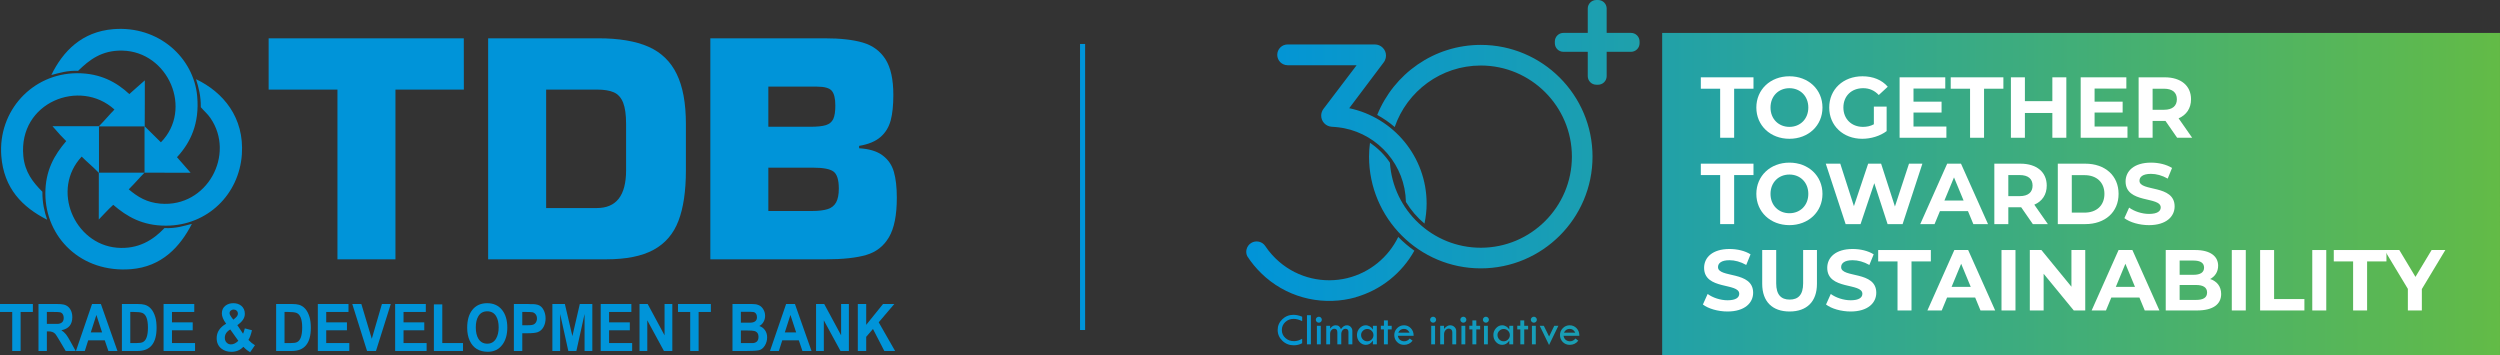 <?xml version="1.0" encoding="utf-8"?>
<!-- Generator: Adobe Illustrator 16.0.0, SVG Export Plug-In . SVG Version: 6.00 Build 0)  -->
<!DOCTYPE svg PUBLIC "-//W3C//DTD SVG 1.1//EN" "http://www.w3.org/Graphics/SVG/1.1/DTD/svg11.dtd">
<svg version="1.1" id="Layer_1" xmlns="http://www.w3.org/2000/svg" xmlns:xlink="http://www.w3.org/1999/xlink" x="0px" y="0px"
	 width="1051.561px" height="149.404px" viewBox="0 0 1051.561 149.404" enable-background="new 0 0 1051.561 149.404"
	 xml:space="preserve">
<rect x="0" y="0" width="1051.561" height="149.404" fill="#333333" stroke="none"/>
<g>
	<defs>
		<path id="SVGID_1_" d="M553.919,144.832h1.629v-7.798h-1.629V144.832z M602.004,144.832h1.624v-7.798h-1.624V144.832z
			 M614.718,144.832h1.62v-7.798h-1.62V144.832z M624.202,144.832h1.623v-7.798h-1.623V144.832z M644.363,144.832h1.626v-7.798
			h-1.626V144.832z M653.759,137.034l-2.167,4.509l-2.229-4.509h-1.724l3.931,8.092l3.925-8.092H653.759z M565.223,137.206
			c-0.387,0.259-0.78,0.671-1.192,1.239c-0.23-0.568-0.519-0.98-0.851-1.239c-0.339-0.254-0.803-0.384-1.396-0.384
			c-0.452,0-0.854,0.114-1.208,0.342c-0.348,0.224-0.716,0.587-1.098,1.075v-1.205h-1.625v7.798h1.625v-4.396
			c0-0.611,0.173-1.121,0.521-1.536c0.344-0.415,0.768-0.624,1.265-0.624c0.84,0,1.258,0.51,1.258,1.528v5.027h1.645v-4.242
			c0-0.647,0.169-1.191,0.504-1.631c0.341-0.443,0.75-0.662,1.238-0.662c0.852,0,1.277,0.432,1.277,1.292v5.243h1.646v-5.667
			c0-0.637-0.224-1.184-0.676-1.65c-0.449-0.462-0.98-0.692-1.602-0.692C566.05,136.822,565.601,136.952,565.223,137.206
			 M573.262,142.784c-0.503-0.519-0.759-1.145-0.759-1.883c0-0.677,0.259-1.273,0.781-1.773c0.514-0.504,1.122-0.756,1.813-0.756
			c0.718,0,1.328,0.252,1.843,0.759c0.51,0.507,0.762,1.112,0.762,1.827c0,0.71-0.252,1.316-0.762,1.83
			c-0.515,0.513-1.125,0.77-1.843,0.77C574.381,143.557,573.766,143.296,573.262,142.784 M571.877,138.048
			c-0.735,0.812-1.101,1.766-1.101,2.853c0,1.158,0.362,2.133,1.091,2.939c0.728,0.804,1.604,1.21,2.634,1.21
			c1.183,0,2.173-0.592,2.975-1.769v1.55h1.645v-7.798h-1.645v1.593c-0.302-0.539-0.725-0.972-1.274-1.304
			c-0.547-0.332-1.125-0.501-1.74-0.501C573.472,136.822,572.612,137.228,571.877,138.048 M590.553,138.334
			c1.03,0,1.811,0.534,2.342,1.601h-4.764C588.617,138.869,589.425,138.334,590.553,138.334 M587.655,138.04
			c-0.79,0.805-1.185,1.765-1.185,2.861c0,1.18,0.392,2.163,1.171,2.956c0.778,0.796,1.749,1.193,2.911,1.193
			c1.51,0,2.717-0.585,3.617-1.75l-1.199-0.906c-0.632,0.777-1.413,1.163-2.344,1.163c-0.605,0-1.165-0.186-1.679-0.552
			c-0.514-0.367-0.841-0.951-0.986-1.755h6.651c0.012-1.309-0.381-2.372-1.182-3.202c-0.798-0.82-1.76-1.227-2.879-1.227
			C589.41,136.822,588.444,137.225,587.655,138.04 M608.67,137.186c-0.384,0.245-0.811,0.623-1.284,1.148v-1.301h-1.607v7.798h1.629
			v-4.242c0-0.654,0.196-1.21,0.593-1.678c0.399-0.464,0.87-0.693,1.417-0.693c0.424,0,0.769,0.138,1.045,0.414
			c0.273,0.276,0.411,0.631,0.411,1.054v5.146h1.645v-5.624c0-0.659-0.252-1.221-0.753-1.688c-0.501-0.468-1.101-0.698-1.807-0.698
			C609.484,136.822,609.058,136.939,608.67,137.186 M630.634,142.784c-0.5-0.519-0.756-1.145-0.756-1.883
			c0-0.677,0.261-1.273,0.778-1.773c0.519-0.504,1.125-0.756,1.815-0.756c0.718,0,1.329,0.252,1.838,0.759
			c0.512,0.507,0.767,1.112,0.767,1.827c0,0.71-0.255,1.316-0.767,1.83c-0.509,0.513-1.12,0.77-1.838,0.77
			S631.141,143.296,630.634,142.784 M629.252,138.048c-0.734,0.812-1.101,1.766-1.101,2.853c0,1.158,0.363,2.133,1.089,2.939
			c0.728,0.804,1.606,1.21,2.636,1.21c1.18,0,2.174-0.592,2.976-1.769v1.55h1.642v-7.798h-1.642v1.593
			c-0.305-0.539-0.729-0.972-1.278-1.304c-0.546-0.332-1.125-0.501-1.736-0.501C630.847,136.822,629.987,137.228,629.252,138.048
			 M660.254,138.334c1.034,0,1.814,0.534,2.344,1.601h-4.761C658.322,138.869,659.128,138.334,660.254,138.334 M657.357,138.04
			c-0.79,0.805-1.187,1.765-1.187,2.861c0,1.18,0.394,2.163,1.171,2.956c0.784,0.796,1.755,1.193,2.912,1.193
			c1.511,0,2.717-0.585,3.616-1.75l-1.196-0.906c-0.633,0.777-1.413,1.163-2.342,1.163c-0.609,0-1.165-0.186-1.678-0.552
			c-0.517-0.367-0.846-0.951-0.989-1.755h6.653c0.009-1.309-0.381-2.372-1.181-3.202c-0.806-0.82-1.764-1.227-2.884-1.227
			C659.115,136.822,658.146,137.225,657.357,138.04 M582.114,134.769v2.253h-1.291v1.519h1.291v6.291h1.644v-6.291h1.625v-1.507
			h-1.625v-2.265H582.114z M619.328,134.769v2.253h-1.297v1.519h1.297v6.291h1.645v-6.291h1.622v-1.507h-1.622v-2.265H619.328z
			 M639.49,134.769v2.253h-1.295v1.519h1.295v6.291h1.644v-6.291h1.624v-1.507h-1.624v-2.265H639.49z M553.837,133.593
			c-0.252,0.247-0.376,0.546-0.376,0.881c0,0.354,0.124,0.646,0.376,0.892c0.258,0.249,0.552,0.365,0.897,0.365
			c0.341,0,0.636-0.116,0.886-0.365c0.244-0.246,0.37-0.538,0.37-0.892c0-0.335-0.126-0.634-0.37-0.881
			c-0.25-0.25-0.545-0.373-0.886-0.373C554.389,133.22,554.095,133.343,553.837,133.593 M601.918,133.593
			c-0.255,0.247-0.378,0.546-0.378,0.881c0,0.354,0.123,0.646,0.378,0.892c0.249,0.249,0.547,0.365,0.895,0.365
			c0.341,0,0.633-0.116,0.886-0.365c0.245-0.246,0.374-0.538,0.374-0.892c0-0.335-0.129-0.634-0.374-0.881
			c-0.253-0.25-0.545-0.373-0.886-0.373C602.465,133.22,602.167,133.343,601.918,133.593 M614.633,133.593
			c-0.253,0.247-0.379,0.546-0.379,0.881c0,0.354,0.126,0.646,0.379,0.892c0.248,0.249,0.547,0.365,0.897,0.365
			c0.341,0,0.636-0.116,0.882-0.365c0.248-0.246,0.374-0.538,0.374-0.892c0-0.335-0.126-0.634-0.374-0.881
			c-0.246-0.25-0.541-0.373-0.882-0.373C615.18,133.22,614.881,133.343,614.633,133.593 M624.12,133.593
			c-0.256,0.247-0.379,0.546-0.379,0.881c0,0.354,0.123,0.646,0.379,0.892c0.248,0.249,0.547,0.365,0.896,0.365
			c0.339,0,0.634-0.116,0.878-0.365c0.252-0.246,0.375-0.538,0.375-0.892c0-0.335-0.123-0.634-0.375-0.881
			c-0.244-0.25-0.539-0.373-0.878-0.373C624.667,133.22,624.368,133.343,624.12,133.593 M644.28,133.593
			c-0.254,0.247-0.378,0.546-0.378,0.881c0,0.354,0.124,0.646,0.378,0.892c0.252,0.249,0.551,0.365,0.895,0.365
			c0.34,0,0.638-0.116,0.885-0.365c0.249-0.246,0.371-0.538,0.371-0.892c0-0.335-0.122-0.634-0.371-0.881
			c-0.247-0.25-0.545-0.373-0.885-0.373C644.831,133.22,644.532,133.343,644.28,133.593 M549.746,144.832h1.644v-12.26h-1.644
			V144.832z M539.365,134.284c-1.295,1.251-1.946,2.747-1.946,4.499c0,1.777,0.664,3.298,1.985,4.562
			c1.32,1.266,2.917,1.893,4.783,1.893c1.269,0,2.448-0.292,3.536-0.866v-1.881c-1.194,0.672-2.33,1.011-3.399,1.011
			c-1.476,0-2.701-0.448-3.678-1.346c-0.981-0.894-1.473-2.014-1.473-3.354c0-1.315,0.482-2.425,1.438-3.328
			s2.133-1.353,3.534-1.353c1.088,0,2.283,0.316,3.577,0.953v-1.859c-1.258-0.527-2.478-0.797-3.654-0.797
			C542.237,132.417,540.67,133.042,539.365,134.284 M566.723,116.975v0.006c-9.841,2.379-20.566,0.086-28.649-6.865
			c-2.209-1.896-4.204-4.105-5.889-6.644c-0.594-0.873-1.495-1.544-2.605-1.803c-2.348-0.556-4.705,0.895-5.261,3.246
			c-0.235,0.983-0.102,1.964,0.291,2.821c1.74,2.71,3.759,5.126,5.981,7.277c0.019,0.023,1.188,1.125,1.764,1.626
			c0.01,0.006,0.017,0.015,0.025,0.021c10.667,9.204,24.988,12.01,37.891,8.381l-0.007-0.046
			c10.566-3.003,19.408-10.131,24.646-19.547c-2.428-1.724-4.699-3.657-6.771-5.79C583.979,108.223,576.157,114.673,566.723,116.975
			 M579.289,48.342c2.64,1.442,5.102,3.147,7.354,5.09c5.183-15.032,19.442-25.872,36.215-25.872
			c21.131,0,38.32,17.189,38.32,38.321c0,21.132-17.189,38.321-38.32,38.321c-20.275,0-36.901-15.833-38.222-35.776
			c-2.215-3.294-5.073-6.131-8.389-8.362c-0.24,1.909-0.391,3.845-0.391,5.817c0,25.92,21.083,47,47.001,47
			c25.916,0,47-21.079,47-47c0-25.913-21.084-46.999-47-46.999C603.145,18.882,586.256,31.098,579.289,48.342 M541.607,18.697
			c-2.403,0.003-4.349,1.942-4.364,4.342v0.059c0.016,2.4,1.964,4.34,4.368,4.34c0.012,0,0.006,0.003,0.018,0.006h5.557h23.443
			l-13.98,18.402c-0.574,0.782-0.922,1.741-0.922,2.789c0,2.47,1.92,4.495,4.349,4.671c0.424,0.024,0.953,0.061,1.556,0.117
			c0.968,0.072,1.929,0.193,2.872,0.353c0.28,0.046,0.554,0.092,0.83,0.144c14.617,2.877,25.709,15.646,26.028,31.022
			c2.093,3.446,4.732,6.521,7.807,9.109c0.577-2.729,0.903-5.545,0.903-8.442c0-19.709-13.995-36.213-32.568-40.104l0.024-0.008
			l14.516-19.289v-0.002c0.216-0.28,0.381-0.594,0.529-0.919c0.261-0.582,0.415-1.224,0.415-1.903c0-2.585-2.1-4.687-4.688-4.687
			H541.607z M699.146,149.404h352.409V13.839H699.146V149.404z M671.454,0c-1.994,0-3.607,1.61-3.607,3.607v10.228h-10.234
			c-1.994,0-3.608,1.62-3.608,3.615v0.738c0,1.988,1.614,3.608,3.608,3.608h10.234v10.236c0,1.988,1.613,3.608,3.607,3.608h0.738
			c1.991,0,3.611-1.62,3.611-3.608V21.796h10.233c1.991,0,3.609-1.62,3.609-3.608V17.45c0-1.995-1.618-3.615-3.609-3.615h-10.233
			V3.607c0-1.997-1.62-3.607-3.611-3.607H671.454z"/>
	</defs>
	<clipPath id="SVGID_2_">
		<use xlink:href="#SVGID_1_"  overflow="visible"/>
	</clipPath>
	
		<linearGradient id="SVGID_3_" gradientUnits="userSpaceOnUse" x1="-9.765625e-004" y1="149.404" x2="1" y2="149.404" gradientTransform="matrix(527.355 0 0 -527.355 524.25 78863.711)">
		<stop  offset="0" style="stop-color:#0094D9"/>
		<stop  offset="1" style="stop-color:#63BB46"/>
	</linearGradient>
	<rect x="524.083" clip-path="url(#SVGID_2_)" fill="url(#SVGID_3_)" width="527.473" height="149.404"/>
</g>
<g>
	<defs>
		<rect id="SVGID_4_" width="1051.557" height="149.404"/>
	</defs>
	<clipPath id="SVGID_5_">
		<use xlink:href="#SVGID_4_"  overflow="visible"/>
	</clipPath>
	<polygon clip-path="url(#SVGID_5_)" fill="#FFFFFF" points="723.541,37.315 715.406,37.315 715.406,32.522 737.559,32.522 
		737.559,37.315 729.424,37.315 729.424,57.943 723.541,57.943 	"/>
	<path clip-path="url(#SVGID_5_)" fill="#FFFFFF" d="M738.761,45.232c0-7.554,5.883-13.146,13.909-13.146
		c7.989,0,13.909,5.556,13.909,13.146c0,7.591-5.92,13.146-13.909,13.146C744.644,58.378,738.761,52.786,738.761,45.232
		 M760.623,45.232c0-4.83-3.413-8.135-7.953-8.135c-4.539,0-7.953,3.305-7.953,8.135s3.414,8.135,7.953,8.135
		C757.21,53.367,760.623,50.062,760.623,45.232"/>
	<path clip-path="url(#SVGID_5_)" fill="#FFFFFF" d="M788.191,44.833h5.375v10.314c-2.796,2.106-6.646,3.232-10.277,3.232
		c-7.99,0-13.873-5.483-13.873-13.147c0-7.662,5.883-13.145,13.981-13.145c4.468,0,8.172,1.524,10.641,4.393l-3.776,3.487
		c-1.853-1.961-3.995-2.869-6.573-2.869c-4.939,0-8.316,3.304-8.316,8.134c0,4.758,3.377,8.135,8.244,8.135
		c1.597,0,3.087-0.29,4.575-1.089V44.833z"/>
	<polygon clip-path="url(#SVGID_5_)" fill="#FFFFFF" points="818.701,53.222 818.701,57.943 799.018,57.943 799.018,32.522 
		818.229,32.522 818.229,37.243 804.865,37.243 804.865,42.763 816.668,42.763 816.668,47.338 804.865,47.338 804.865,53.222 	"/>
	<polygon clip-path="url(#SVGID_5_)" fill="#FFFFFF" points="828.656,37.315 820.521,37.315 820.521,32.522 842.674,32.522 
		842.674,37.315 834.539,37.315 834.539,57.943 828.656,57.943 	"/>
	<polygon clip-path="url(#SVGID_5_)" fill="#FFFFFF" points="869.152,32.522 869.152,57.943 863.27,57.943 863.27,47.52 
		851.721,47.52 851.721,57.943 845.838,57.943 845.838,32.522 851.721,32.522 851.721,42.545 863.27,42.545 863.27,32.522 	"/>
	<polygon clip-path="url(#SVGID_5_)" fill="#FFFFFF" points="894.868,53.222 894.868,57.943 875.186,57.943 875.186,32.522 
		894.396,32.522 894.396,37.243 881.032,37.243 881.032,42.763 892.835,42.763 892.835,47.338 881.032,47.338 881.032,53.222 	"/>
	<path clip-path="url(#SVGID_5_)" fill="#FFFFFF" d="M915.754,57.943l-4.902-7.082h-0.291h-5.12v7.082h-5.883V32.522h11.003
		c6.791,0,11.04,3.522,11.04,9.224c0,3.813-1.925,6.61-5.229,8.026l5.702,8.171H915.754z M910.234,37.315h-4.794v8.861h4.794
		c3.595,0,5.411-1.67,5.411-4.43C915.646,38.95,913.829,37.315,910.234,37.315"/>
	<polygon clip-path="url(#SVGID_5_)" fill="#FFFFFF" points="723.541,73.637 715.406,73.637 715.406,68.844 737.559,68.844 
		737.559,73.637 729.424,73.637 729.424,94.265 723.541,94.265 	"/>
	<path clip-path="url(#SVGID_5_)" fill="#FFFFFF" d="M738.761,81.554c0-7.554,5.883-13.146,13.909-13.146
		c7.989,0,13.909,5.556,13.909,13.146c0,7.591-5.92,13.146-13.909,13.146C744.644,94.701,738.761,89.108,738.761,81.554
		 M760.623,81.554c0-4.83-3.413-8.135-7.953-8.135c-4.539,0-7.953,3.305-7.953,8.135s3.414,8.135,7.953,8.135
		C757.21,89.689,760.623,86.384,760.623,81.554"/>
	<polygon clip-path="url(#SVGID_5_)" fill="#FFFFFF" points="808.602,68.844 800.285,94.265 793.966,94.265 788.373,77.051 
		782.6,94.265 776.316,94.265 767.964,68.844 774.065,68.844 779.803,86.711 785.795,68.844 791.242,68.844 797.053,86.857 
		802.973,68.844 	"/>
	<path clip-path="url(#SVGID_5_)" fill="#FFFFFF" d="M827.783,88.818H815.98l-2.252,5.447H807.7l11.331-25.421h5.811l11.366,25.421
		h-6.174L827.783,88.818z M825.931,84.351l-4.03-9.732l-4.032,9.732H825.931z"/>
	<path clip-path="url(#SVGID_5_)" fill="#FFFFFF" d="M855.061,94.265l-4.902-7.082h-0.291h-5.12v7.082h-5.883V68.844h11.003
		c6.791,0,11.04,3.522,11.04,9.224c0,3.813-1.925,6.61-5.229,8.026l5.702,8.171H855.061z M849.541,73.637h-4.794v8.861h4.794
		c3.595,0,5.411-1.67,5.411-4.431C854.952,75.272,853.136,73.637,849.541,73.637"/>
	<path clip-path="url(#SVGID_5_)" fill="#FFFFFF" d="M865.561,68.844h11.548c8.315,0,14.019,5.012,14.019,12.71
		c0,7.699-5.703,12.711-14.019,12.711h-11.548V68.844z M876.818,89.435c5.048,0,8.353-3.015,8.353-7.881s-3.305-7.88-8.353-7.88
		h-5.375v15.761H876.818z"/>
	<path clip-path="url(#SVGID_5_)" fill="#FFFFFF" d="M893.564,91.759l1.998-4.431c2.143,1.562,5.338,2.651,8.389,2.651
		c3.486,0,4.902-1.162,4.902-2.724c0-4.758-14.78-1.489-14.78-10.932c0-4.321,3.486-7.916,10.713-7.916
		c3.196,0,6.465,0.762,8.825,2.251l-1.817,4.467c-2.359-1.344-4.792-1.997-7.044-1.997c-3.486,0-4.831,1.308-4.831,2.905
		c0,4.685,14.781,1.454,14.781,10.788c0,4.247-3.522,7.879-10.785,7.879C899.884,94.701,895.816,93.502,893.564,91.759"/>
	<path clip-path="url(#SVGID_5_)" fill="#FFFFFF" d="M716.277,128.082l1.998-4.431c2.143,1.562,5.338,2.651,8.389,2.651
		c3.486,0,4.902-1.162,4.902-2.724c0-4.758-14.78-1.489-14.78-10.932c0-4.321,3.486-7.916,10.713-7.916
		c3.196,0,6.465,0.762,8.825,2.251l-1.817,4.467c-2.359-1.344-4.792-1.997-7.044-1.997c-3.486,0-4.831,1.308-4.831,2.905
		c0,4.685,14.781,1.452,14.781,10.786c0,4.248-3.522,7.88-10.785,7.88C722.597,131.023,718.529,129.825,716.277,128.082"/>
	<path clip-path="url(#SVGID_5_)" fill="#FFFFFF" d="M741.229,119.402v-14.235h5.884v14.018c0,4.83,2.106,6.827,5.665,6.827
		c3.596,0,5.665-1.997,5.665-6.827v-14.018h5.81v14.235c0,7.48-4.284,11.621-11.511,11.621S741.229,126.882,741.229,119.402"/>
	<path clip-path="url(#SVGID_5_)" fill="#FFFFFF" d="M768.071,128.082l1.998-4.431c2.143,1.562,5.338,2.651,8.389,2.651
		c3.486,0,4.902-1.162,4.902-2.724c0-4.758-14.78-1.489-14.78-10.932c0-4.321,3.486-7.916,10.713-7.916
		c3.196,0,6.465,0.762,8.825,2.251l-1.817,4.467c-2.359-1.344-4.792-1.997-7.044-1.997c-3.486,0-4.831,1.308-4.831,2.905
		c0,4.685,14.781,1.452,14.781,10.786c0,4.248-3.522,7.88-10.785,7.88C774.391,131.023,770.323,129.825,768.071,128.082"/>
	<polygon clip-path="url(#SVGID_5_)" fill="#FFFFFF" points="798.145,109.959 790.01,109.959 790.01,105.167 812.162,105.167 
		812.162,109.959 804.027,109.959 804.027,130.587 798.145,130.587 	"/>
	<path clip-path="url(#SVGID_5_)" fill="#FFFFFF" d="M830.797,125.14h-11.803l-2.252,5.447h-6.028l11.331-25.421h5.811
		l11.366,25.421h-6.174L830.797,125.14z M828.944,120.673l-4.03-9.732l-4.032,9.732H828.944z"/>
	<rect x="841.878" y="105.167" clip-path="url(#SVGID_5_)" fill="#FFFFFF" width="5.883" height="25.421"/>
	<polygon clip-path="url(#SVGID_5_)" fill="#FFFFFF" points="877.105,105.167 877.105,130.587 872.275,130.587 859.602,115.153 
		859.602,130.587 853.791,130.587 853.791,105.167 858.657,105.167 871.294,120.6 871.294,105.167 	"/>
	<path clip-path="url(#SVGID_5_)" fill="#FFFFFF" d="M899.88,125.14h-11.803l-2.252,5.447h-6.028l11.331-25.421h5.811l11.367,25.421
		h-6.175L899.88,125.14z M898.027,120.673l-4.03-9.732l-4.032,9.732H898.027z"/>
	<path clip-path="url(#SVGID_5_)" fill="#FFFFFF" d="M934.275,123.651c0,4.395-3.486,6.937-10.169,6.937H910.96v-25.421h12.421
		c6.354,0,9.622,2.65,9.622,6.609c0,2.542-1.306,4.503-3.377,5.593C932.459,118.276,934.275,120.456,934.275,123.651
		 M916.808,109.597v5.992h5.847c2.869,0,4.43-1.018,4.43-3.015s-1.561-2.978-4.43-2.978H916.808z M928.355,123.034
		c0-2.143-1.634-3.159-4.686-3.159h-6.862v6.282h6.862C926.722,126.157,928.355,125.212,928.355,123.034"/>
	<rect x="938.747" y="105.167" clip-path="url(#SVGID_5_)" fill="#FFFFFF" width="5.883" height="25.421"/>
	<polygon clip-path="url(#SVGID_5_)" fill="#FFFFFF" points="950.66,105.167 956.543,105.167 956.543,125.793 969.29,125.793 
		969.29,130.587 950.66,130.587 	"/>
	<rect x="972.599" y="105.167" clip-path="url(#SVGID_5_)" fill="#FFFFFF" width="5.884" height="25.421"/>
	<polygon clip-path="url(#SVGID_5_)" fill="#FFFFFF" points="989.777,109.959 981.643,109.959 981.643,105.167 1003.795,105.167 
		1003.795,109.959 995.66,109.959 995.66,130.587 989.777,130.587 	"/>
	<polygon clip-path="url(#SVGID_5_)" fill="#FFFFFF" points="1018.689,121.581 1018.689,130.587 1012.806,130.587 1012.806,121.508 
		1002.963,105.167 1009.21,105.167 1016.001,116.46 1022.793,105.167 1028.567,105.167 	"/>
	<rect x="454.287" y="18.496" clip-path="url(#SVGID_5_)" fill="#0094D9" width="2.138" height="120.317"/>
	<path clip-path="url(#SVGID_5_)" fill-rule="evenodd" clip-rule="evenodd" fill="#0094D9" d="M74.444,66.121
		c2.038,2.281,4.163,4.8,5.735,6.539c-6.165,0-14.424-0.031-19.386-0.031c-2.213,2.215-3.578,3.955-6.639,7.018
		c3.828,3.229,7.605,5.52,13.271,6.009c19.754,1.724,31.69-20.763,21.044-36.065c-1.203-1.734-2.462-2.718-4.008-4.507
		c0.062-4.657-0.898-8.293-2.007-11.778c11.525,5.497,20.32,16.169,19.285,31.559c-1.128,16.858-14.405,29.967-31.808,30.059
		c-10.092,0.061-16.612-3.885-22.296-8.763c-2.35,2.113-4.408,4.494-6.084,6.174c0-6.522,0.018-14.08,0.018-19.654
		c-3.534-3.544-4.431-4.036-7.205-6.812c-12.996,13.894-3.117,36.764,14.779,38.321c9.044,0.795,15.39-3.331,20.04-8.265
		c4.675,0.259,7.966-0.87,11.519-1.752c-4.943,9.652-12.672,17.999-25.557,19.042c-21.018,1.703-36.034-13.345-36.065-31.82
		c-0.013-9.698,3.796-16.231,8.77-22.037c-2.019-2.019-2.948-3.002-5.766-6.262h19.517c2.636-2.636,4.394-4.871,6.539-7.015
		C33.722,32.867,7.71,42.965,9.811,65.616c0.636,6.782,4.052,11.076,8.022,15.035c-0.037,4.625,0.823,8.355,2.001,11.771
		C9.425,87.152,1.596,79.257,0.548,65.616C-0.917,46.661,13.57,30.893,32.357,30.8c9.842-0.043,16.674,3.784,22.04,8.77
		c2.469-2.172,4.202-3.783,6.514-5.766v9.522c0,3.008-0.043,7.321-0.043,9.807c2.605,2.613,4.893,4.807,6.807,6.727
		c13.644-13.903,3.104-38.214-16.282-38.578c-8.67-0.162-13.875,3.958-18.538,8.515c-4.544-0.2-7.81,0.869-11.263,1.754
		c4.887-10.023,12.859-18.207,26.043-19.283C66.79,10.701,81.543,24.34,82.952,40.571C83.943,51.841,80.234,59.884,74.444,66.121
		 M41.632,72.629h19.161V53.175H41.632V72.629z"/>
	<polygon clip-path="url(#SVGID_5_)" fill="#0094D9" points="13.825,131.218 8.67,131.218 8.67,147.633 5.142,147.633 
		5.142,131.218 0,131.218 0,127.864 13.825,127.864 	"/>
	<path clip-path="url(#SVGID_5_)" fill="#0094D9" d="M31.827,147.633h-4.195l-2.537-4.301c-0.991-1.674-1.608-2.637-1.857-2.898
		c-0.661-0.705-1.602-1.051-2.818-1.051h-0.71v8.25h-3.528v-19.769h7.399c1.576,0,2.693,0.087,3.359,0.271
		c1.104,0.297,1.97,0.929,2.587,1.901c0.599,0.935,0.892,2.063,0.892,3.385c0,3.058-1.528,4.887-4.6,5.488
		c0.722,0.474,1.346,1.028,1.876,1.658c0.461,0.546,1.128,1.617,2.006,3.206L31.827,147.633z M26.803,133.67
		c0-0.592-0.137-1.1-0.411-1.523c-0.306-0.446-0.704-0.717-1.203-0.808c-0.424-0.081-1.34-0.121-2.737-0.121h-2.742v5.005h4.731
		C26.018,136.061,26.803,135.21,26.803,133.67"/>
	<path clip-path="url(#SVGID_5_)" fill="#0094D9" d="M49.404,147.633h-3.815l-1.527-4.494h-6.956l-1.434,4.494h-3.727l6.775-19.77
		h3.715L49.404,147.633z M42.935,139.801l-2.394-7.327l-2.349,7.327H42.935z"/>
	<path clip-path="url(#SVGID_5_)" fill="#0094D9" d="M65.86,137.897c0,6.492-2.655,9.736-7.979,9.736h-6.607v-19.769h6.421
		c1.402,0,2.462,0.108,3.197,0.324c2.095,0.62,3.572,2.328,4.413,5.123C65.673,134.534,65.86,136.064,65.86,137.897 M62.227,137.776
		c0-3.497-0.804-5.555-2.418-6.168c-0.692-0.259-1.833-0.39-3.429-0.39h-1.577v13.08h2.618c1.16,0,2.001-0.115,2.537-0.34
		C61.473,143.317,62.227,141.254,62.227,137.776"/>
	<polygon clip-path="url(#SVGID_5_)" fill="#0094D9" points="82.042,147.633 68.809,147.633 68.809,127.865 81.712,127.865 
		81.712,131.218 72.337,131.218 72.337,135.59 81.058,135.59 81.058,138.928 72.337,138.928 72.337,144.298 82.042,144.298 	"/>
	<path clip-path="url(#SVGID_5_)" fill="#0094D9" d="M107.238,145.214l-2.02,2.927c-0.973-0.539-1.926-1.293-2.855-2.263
		c-1.322,1.405-2.998,2.107-5.042,2.107c-1.69,0-3.105-0.468-4.245-1.392c-1.29-1.049-1.939-2.502-1.939-4.355
		c0-2.531,1.328-4.562,3.983-6.078c-1.203-1.602-1.801-3.048-1.801-4.345c0-1.402,0.517-2.493,1.558-3.275
		c0.891-0.673,1.989-1.01,3.291-1.01c1.322,0,2.431,0.365,3.328,1.091c0.992,0.829,1.491,1.967,1.491,3.41
		c0,1.727-1.054,3.3-3.167,4.719l2.419,3.624c0.236-0.468,0.479-1.212,0.735-2.25l3.017,0.779c-0.474,1.988-0.979,3.344-1.497,4.073
		C105.386,143.912,106.302,144.657,107.238,145.214 M100.244,143.343l-3.391-4.758c-1.527,0.879-2.288,2.045-2.288,3.494
		c0,0.829,0.243,1.496,0.742,2.01c0.492,0.512,1.109,0.771,1.845,0.771C98.199,144.86,99.233,144.354,100.244,143.343
		 M100.057,131.948c0-0.537-0.175-0.964-0.53-1.278c-0.349-0.312-0.773-0.468-1.259-0.468c-0.424,0-0.804,0.122-1.128,0.377
		c-0.381,0.284-0.574,0.658-0.574,1.116c0,0.471,0.256,1.031,0.761,1.695l0.822,1.078l0.91-0.778
		C99.726,133.113,100.057,132.534,100.057,131.948"/>
	<path clip-path="url(#SVGID_5_)" fill="#0094D9" d="M130.742,137.897c0,6.492-2.661,9.736-7.979,9.736h-6.613v-19.769h6.427
		c1.396,0,2.462,0.108,3.191,0.324c2.095,0.62,3.566,2.328,4.413,5.123C130.549,134.534,130.742,136.064,130.742,137.897
		 M127.108,137.776c0-3.497-0.81-5.555-2.418-6.168c-0.698-0.259-1.839-0.39-3.435-0.39h-1.577v13.08h2.618
		c1.16,0,2.007-0.115,2.538-0.34C126.349,143.317,127.108,141.254,127.108,137.776"/>
	<polygon clip-path="url(#SVGID_5_)" fill="#0094D9" points="146.924,147.633 133.685,147.633 133.685,127.865 146.588,127.865 
		146.588,131.218 137.219,131.218 137.219,135.59 145.934,135.59 145.934,138.928 137.219,138.928 137.219,144.298 146.924,144.298 
			"/>
	<polygon clip-path="url(#SVGID_5_)" fill="#0094D9" points="164.377,127.865 158.145,147.633 154.392,147.633 148.178,127.865 
		151.986,127.865 156.387,142.5 160.644,127.865 	"/>
	<polygon clip-path="url(#SVGID_5_)" fill="#0094D9" points="179.443,147.633 166.21,147.633 166.21,127.865 179.106,127.865 
		179.106,131.218 169.738,131.218 169.738,135.59 178.459,135.59 178.459,138.928 169.738,138.928 169.738,144.298 179.443,144.298 
			"/>
	<polygon clip-path="url(#SVGID_5_)" fill="#0094D9" points="194.752,147.633 182.504,147.633 182.504,128.027 186.038,128.027 
		186.038,144.298 194.752,144.298 	"/>
	<path clip-path="url(#SVGID_5_)" fill="#0094D9" d="M213.384,137.776c0,2.976-0.698,5.388-2.089,7.236
		c-1.477,1.967-3.503,2.953-6.077,2.953c-3.647,0-6.184-1.542-7.63-4.627c-0.717-1.543-1.078-3.366-1.078-5.47
		c0-3.135,0.698-5.613,2.1-7.439c1.484-1.933,3.591-2.898,6.315-2.898c2.668,0,4.763,0.96,6.283,2.87
		C212.66,132.247,213.384,134.703,213.384,137.776 M209.75,137.694c0-1.95-0.362-3.519-1.079-4.706
		c-0.835-1.364-2.075-2.047-3.715-2.047c-1.651,0-2.905,0.683-3.746,2.06c-0.724,1.188-1.078,2.765-1.078,4.737
		c0,1.945,0.361,3.528,1.084,4.734c0.847,1.394,2.095,2.091,3.74,2.091c1.627,0,2.861-0.713,3.702-2.135
		C209.382,141.204,209.75,139.629,209.75,137.694"/>
	<path clip-path="url(#SVGID_5_)" fill="#0094D9" d="M229.484,133.92c0,1.33-0.274,2.509-0.823,3.537
		c-0.599,1.128-1.428,1.876-2.487,2.256c-0.873,0.306-2.276,0.459-4.202,0.459h-2.287v7.46h-3.535v-19.768h5.642
		c0.261,0,0.561,0.013,0.897,0.037c0.393,0.013,0.693,0.024,0.904,0.034h0.916c0.537,0.016,1.116,0.115,1.746,0.296
		c1.016,0.3,1.827,1.032,2.419,2.204C229.21,131.48,229.484,132.639,229.484,133.92 M225.862,133.986
		c0-0.667-0.168-1.237-0.505-1.715c-0.343-0.477-0.798-0.785-1.377-0.929l-1.004-0.09l-1.601-0.034h-1.69v5.601h1.913l1.565-0.054
		c0.125,0,0.224-0.009,0.293-0.027l0.536-0.106c0.561-0.118,1.016-0.424,1.352-0.917
		C225.688,135.213,225.862,134.64,225.862,133.986"/>
	<polygon clip-path="url(#SVGID_5_)" fill="#0094D9" points="249.144,147.633 245.883,147.633 245.883,132.066 242.437,147.633 
		239.051,147.633 235.611,132.066 235.611,147.633 232.345,147.633 232.345,127.865 237.593,127.865 240.759,141.381 
		243.882,127.865 249.144,127.865 	"/>
	<polygon clip-path="url(#SVGID_5_)" fill="#0094D9" points="265.898,147.633 252.667,147.633 252.667,127.865 265.568,127.865 
		265.568,131.218 256.193,131.218 256.193,135.59 264.915,135.59 264.915,138.928 256.193,138.928 256.193,144.298 265.898,144.298 
			"/>
	<polygon clip-path="url(#SVGID_5_)" fill="#0094D9" points="282.797,147.633 279.27,147.633 272.263,134.74 272.263,147.633 
		268.996,147.633 268.996,127.865 272.425,127.865 279.531,141.044 279.531,127.865 282.797,127.865 	"/>
	<polygon clip-path="url(#SVGID_5_)" fill="#0094D9" points="299.01,131.218 293.855,131.218 293.855,147.633 290.321,147.633 
		290.321,131.218 285.178,131.218 285.178,127.864 299.01,127.864 	"/>
	<path clip-path="url(#SVGID_5_)" fill="#0094D9" d="M322.672,141.895c0,1.254-0.313,2.4-0.948,3.444
		c-0.673,1.104-1.527,1.771-2.562,1.995c-0.923,0.196-2.643,0.299-5.143,0.299h-5.921v-19.769h6.962h1.054l1.11,0.071
		c0.18,0.009,0.455,0.031,0.816,0.065c0.05,0.019,0.28,0.087,0.685,0.202c0.911,0.263,1.646,0.836,2.232,1.728
		c0.58,0.891,0.866,1.863,0.866,2.929c0,0.91-0.218,1.758-0.667,2.543c-0.448,0.786-1.041,1.362-1.782,1.718
		c0.997,0.315,1.795,0.901,2.399,1.758C322.372,139.729,322.672,140.735,322.672,141.895 M318.401,133.4
		c0-0.577-0.149-1.075-0.448-1.493c-0.3-0.422-0.698-0.646-1.197-0.671l-1.141-0.087h-1.97h-2.012v4.582h3.777
		C317.404,135.731,318.401,134.952,318.401,133.4 M319.037,141.714c0-1.405-0.617-2.24-1.857-2.512
		c-0.586-0.128-1.497-0.187-2.724-0.187h-2.823v5.282h5.216C318.308,144.118,319.037,143.257,319.037,141.714"/>
	<path clip-path="url(#SVGID_5_)" fill="#0094D9" d="M341.34,147.633h-3.815l-1.527-4.494h-6.956l-1.428,4.494h-3.733l6.781-19.77
		h3.709L341.34,147.633z M334.87,139.801l-2.394-7.327l-2.35,7.327H334.87z"/>
	<polygon clip-path="url(#SVGID_5_)" fill="#0094D9" points="357.061,147.633 353.54,147.633 346.52,134.74 346.52,147.633 
		343.259,147.633 343.259,127.865 346.682,127.865 353.793,141.044 353.793,127.865 357.061,127.865 	"/>
	<polygon clip-path="url(#SVGID_5_)" fill="#0094D9" points="376.508,147.633 371.971,147.633 367.19,138.374 364.347,141.671 
		364.347,147.633 360.819,147.633 360.819,127.865 364.347,127.865 364.347,136.641 371.428,127.865 376.165,127.865 
		369.608,135.572 	"/>
	<polygon clip-path="url(#SVGID_5_)" fill="#0094D9" points="166.341,37.678 166.341,109.074 141.944,109.074 141.944,37.678 
		112.997,37.678 112.997,16.112 195.082,16.112 195.108,37.678 	"/>
	<path clip-path="url(#SVGID_5_)" fill="#0094D9" d="M205.325,109.074V16.112h46.337c8.659,0,15.677,1.177,21.063,3.533
		c5.366,2.375,9.355,6.196,11.911,11.485c2.587,5.267,3.871,12.292,3.871,21.05v19.46c0,8.721-1.041,15.805-3.136,21.259
		c-2.069,5.454-5.566,9.524-10.471,12.186c-4.918,2.668-11.55,3.989-19.928,3.989H205.325z M229.721,37.678v49.829h21.33
		c8.191,0,12.299-5.289,12.299-15.867V52.18c0-3.945-0.424-6.938-1.26-9.048c-0.853-2.085-2.138-3.513-3.883-4.295
		c-1.745-0.766-4.127-1.159-7.156-1.159H229.721z"/>
	<path clip-path="url(#SVGID_5_)" fill="#0094D9" d="M298.786,109.075V16.112h48.084c6.607,0,11.98,0.598,16.106,1.816
		c4.12,1.222,7.274,3.553,9.493,7.026c2.194,3.471,3.291,8.452,3.291,14.956c0,4.339-0.361,7.913-1.115,10.74
		c-0.774,2.854-2.194,5.189-4.314,7.006c-2.094,1.817-5.08,3.057-8.963,3.7v1.01c4.289,0.246,7.605,1.262,9.918,3.035
		c2.343,1.758,3.908,4.073,4.717,6.943c0.818,2.874,1.222,6.468,1.222,10.825c0,7.334-1.097,12.869-3.31,16.609
		c-2.2,3.762-5.391,6.239-9.561,7.461c-4.17,1.219-9.843,1.836-17.018,1.836H298.786z M323.183,36.438v16.883h17.565
		c3.03,0,5.267-0.231,6.695-0.704c1.44-0.458,2.456-1.321,3.048-2.563c0.586-1.261,0.873-3.141,0.873-5.681
		c0-2.954-0.505-5.021-1.509-6.196c-0.991-1.159-3.067-1.739-6.177-1.739H323.183z M323.183,70.525v18.223h18.4
		c2.749,0,4.925-0.269,6.545-0.786c1.634-0.517,2.812-1.467,3.56-2.829c0.754-1.365,1.141-3.307,1.141-5.804
		c0-3.681-0.754-6.077-2.239-7.171c-1.483-1.094-4.332-1.633-8.502-1.633H323.183z"/>
</g>
</svg>

